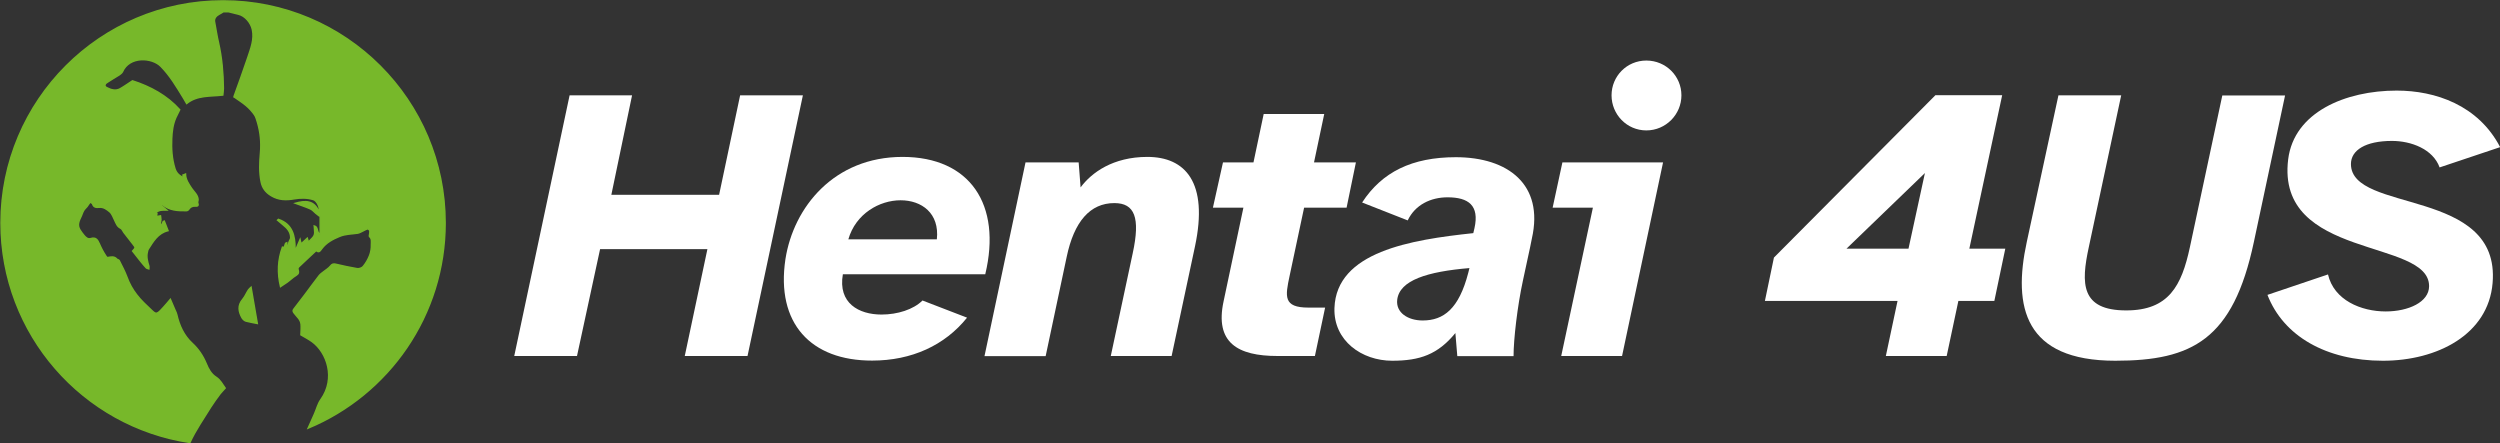 <?xml version="1.0" encoding="utf-8"?>
<!-- Generator: Adobe Illustrator 19.0.0, SVG Export Plug-In . SVG Version: 6.00 Build 0)  -->
<svg version="1.1" xmlns="http://www.w3.org/2000/svg" xmlns:xlink="http://www.w3.org/1999/xlink" x="0px" y="0px"
	 viewBox="0 0 1688.9 299.4" style="enable-background:new 0 0 1688.9 299.4;" xml:space="preserve">
<rect x="0" y="0" width="1688.9" height="299.4" fill="#333333" stroke="none"/>
<style type="text/css">
	.st0{display:none;}
	.st1{display:inline;fill:#77B82A;stroke:#77B82A;stroke-miterlimit:10;}
	.st2{fill:#FFFFFF;}
	.st3{fill:#77B82A;stroke:#77B82A;stroke-miterlimit:10;}
</style>
<g id="Circle" class="st0">
</g>
<g id="Circle_Small" class="st0">
	<circle id="XMLID_29_" class="st1" cx="150.5" cy="150.5" r="130"/>
</g>
<g id="Text">
	<g id="XMLID_1_">
		<path id="XMLID_5_" class="st2" d="M347.4,240.5l37.4-176.1H427l-14,67.2h72.8l14.2-67.2h42.4l-37.4,176.1h-42.4l15.3-72.2h-72.5
			l-15.6,72.2H347.4z"/>
		<path id="XMLID_10_" class="st2" d="M530.6,175.1c5.5-35.3,33-69.1,79.1-69.1c45.6,0,67.2,32.2,55.9,79.3h-96.2
			c-3.4,19.5,10.8,27.2,26.1,27.2c10.8,0,21.6-3.4,27.7-9.5l30.1,11.6c-15,18.7-37.4,29-64.1,29
			C547.8,243.7,524.1,218.4,530.6,175.1z M608.4,135.3c-14.2,0-30.3,9-35.3,26.4h59.8C634.8,144,622.6,135.3,608.4,135.3z"/>
		<path id="XMLID_13_" class="st2" d="M665.1,240.5l27.7-130.8h35.9l1.3,16.9c7.4-10,21.9-20.6,45.1-20.6
			c25.6,0,41.4,17.1,32.2,60.4l-15.8,74.1h-41.1l14.8-69.3c5.3-24.3,1.3-34-12.4-34c-16.3,0-27.2,12.4-32.2,36.4l-14.2,67H665.1z"/>
		<path id="XMLID_15_" class="st2" d="M826.2,109.7h20.6l6.9-32.7h40.9l-6.9,32.7H916l-6.3,30.6H881l-9.8,46.1
			c-2.9,13.7-4.5,21.4,12.7,21.4h11.3l-6.9,32.7h-25.3c-26.9,0-42.4-9-36.4-36.9l13.4-63.3h-20.6L826.2,109.7z"/>
		<path id="XMLID_17_" class="st2" d="M901.5,208.1c1.3-38,51.4-46.1,93.8-50.6l0.8-3.4c3.4-15.3-4-20.8-18.2-20.8
			c-11.3,0-21.9,5-26.9,15.6l-30.8-12.1c13.4-20.6,33.7-30.6,63.3-30.6c35.3,0,59.6,18.5,51.4,54.8c-1.3,7.1-4.7,21.6-6.1,28.7
			c-3.7,17.1-6.3,39.5-6.3,50.9h-38l-1.3-15.6c-11.9,14.5-24,18.7-42.7,18.7C920,243.7,900.8,230.2,901.5,208.1z M961.1,216.5
			c14.2,0,24.5-7.9,30.8-32.2l0.8-3.2c-28.5,2.4-47.2,8.2-48.8,21.4C942.9,211.2,951.1,216.5,961.1,216.5z"/>
		<path id="XMLID_36_" class="st2" d="M1055.5,109.7h68l-27.7,130.8h-41.1l21.4-100.2h-27.2L1055.5,109.7z M1088.7,64.4
			c0-12.9,10.3-23.5,23.5-23.5c13.2,0,23.7,10.5,23.7,23.5c0,12.9-10.5,23.7-23.7,23.7C1099,88.1,1088.7,77.3,1088.7,64.4z"/>
		<path id="XMLID_39_" class="st2" d="M1192.3,203.3l6.1-29.3l109.1-109.7h45.1L1330.4,168h24.3l-7.4,35.3h-24.3l-7.9,37.2H1274
			l7.9-37.2H1192.3z M1289.3,168l11.1-51.1l-53,51.1H1289.3z"/>
		<path id="XMLID_42_" class="st2" d="M1369.2,163.5l21.4-99.1h42.4L1411.1,167c-5.3,24.5-5.5,42.7,25.3,42.7
			c28.7,0,37.4-16.6,43-42.7l21.9-102.5h42.4l-21.1,99.1c-14,65.9-41.7,80.1-93.6,80.1C1367.6,243.7,1359.7,207.3,1369.2,163.5z"/>
		<path id="XMLID_44_" class="st2" d="M1572.7,185.4c4,17.4,22.4,25,39,25c15.3,0,29.3-6.3,29.3-17.1c0-32.4-103.6-17.7-95.2-85.7
			c4-31.9,38.8-46.4,73.3-46.4c26.1,0,55.1,9.8,69.9,38.2l-40.9,13.7c-4.5-12.4-19.2-17.9-32.2-17.9c-17.9,0-27.7,6.3-27.7,15.6
			c0,33.5,101.2,15.6,95.7,80.4c-2.9,34.8-37.4,52.5-74.1,52.5c-38.2,0-67.2-16.6-78-44.5L1572.7,185.4z"/>
	</g>
</g>
<g id="Symbol_Goes_Here">
	<g id="XMLID_6_">
		<path id="XMLID_7_" class="st3" d="M142.3,275.1c2-3.2,4.2-6.1,6.4-9.1c1-1.3,2.2-2.4,3.4-3.8c-1.8-2.5-3.2-5.5-6.2-7.4
			c-3.3-2.1-5.2-5.6-6.6-9.1c-2.2-5.3-5.3-9.9-9.4-13.7c-5.8-5.3-8.8-12.1-10.5-19.5c-0.2-1-0.7-1.9-1.1-2.8c-1.1-2.5-2.1-5-3.2-7.5
			c-0.6,0.7-1.3,1.6-2.1,2.5c-1.5,1.7-3,3.5-4.6,5.1c-2.4,2.4-3.3,2.4-5.7,0.1c-3.6-3.5-7.4-6.8-10.4-10.8c-2.8-3.6-5-7.6-6.6-12
			c-1.4-3.8-3.4-7.5-5.2-11.1c-0.2-0.5-1.2-0.5-1.6-1c-1.8-2-4-1.4-6.1-1c-0.4,0.1-1-0.5-1.2-0.9c-0.9-1.4-1.7-2.7-2.5-4.2
			c-0.8-1.4-1.4-2.9-2.1-4.4c-1.1-2.5-2.3-4.4-5.7-3.3c-1.9,0.6-3.4-0.7-4.6-2.2c-1.9-2.5-4.3-4.9-3.6-8.4c0.3-1.7,1.2-3.3,1.9-4.9
			c0.5-1.2,0.9-2.5,1.6-3.6c0.6-1,1.5-1.7,2.2-2.6c0.7-0.9,1.3-1.9,2.1-3c0.7,0.5,1.6,0.8,1.7,1.3c0.7,2.4,2.6,2.4,4.4,2.2
			c3-0.3,5.3,1.5,7.2,3.1c1.6,1.4,2.4,3.9,3.4,5.9c1,2,1.6,4.1,4,5.2c0.9,0.4,1.4,1.9,2.1,2.8c2.1,2.7,4.2,5.4,6.3,8.1
			c1.7,2.2,1.7,2.2-0.4,4.5c1.8,2.3,3.7,4.7,5.6,7.1c1.2,1.4,2.3,2.9,3.6,4.2c0.4,0.4,1.1,0.5,1.7,0.7c0-0.6,0.2-1.2,0.1-1.7
			c-1-3.2-1.9-6.5-1-9.9c0.2-0.6,0.2-1.2,0.5-1.6c3.4-5.3,6.5-10.9,13.4-12.6c-0.9-2.3-1.7-4.4-2.5-6.4c-0.2,0.1-0.5,0.1-0.7,0.2
			c-0.3,0.9-0.7,1.7-1.1,2.8c-1.6-1.4-0.4-2.8-0.5-4.1c0-0.8-0.2-1.7-0.3-2.5c-0.8,0.1-1.6,0.3-2.7,0.5c0.1-0.5,0.2-1.2,0.3-2
			c-0.4,0-0.7,0-1.3,0.1c2-2.7,4.6-2.5,7.9-2.5c-1.7-1.4-2.9-2.4-4.1-3.4c0.1-0.1,0.1-0.3,0.2-0.4c0.4,0,0.9-0.1,1.1,0.1
			c4.7,4,10.5,4.2,16.2,4.1c0.5,0,1.2-0.4,1.5-0.9c1-1.6,2.5-2.3,4.4-2.2c1.4,0.1,2.4,0,1.7-2c-0.3-0.7,0.3-1.7,0.2-2.6
			c-0.3-3.1-2.8-5-4.4-7.4c-1.9-2.9-4-5.8-4.1-9.6c-0.7,0.3-1.2,0.5-1.7,0.7c0.3,0.6,0.5,1.1,0.9,2c-3.2-1.4-5.3-3.2-6.3-6.3
			c-2.1-6.7-2.5-13.5-2.2-20.4c0.2-4.9,0.8-9.7,2.8-14.2c0.8-1.7,1.6-3.3,2.6-5.3c-8.7-9.6-19.8-15.6-31.9-19.5
			c-2.8,1.8-5.4,3.7-8.2,5.3c-3.1,1.8-6.3,0.8-9.2-0.7c-1.7-0.8-1.6-2.4,0.2-3.5c2.7-1.8,5.5-3.4,8.2-5.1c0.8-0.6,1.8-1.3,2.2-2.1
			c4.7-10.8,20-9.8,26-3.7c6.2,6.3,10.6,13.8,15.2,21.3c0.8,1.3,1.5,2.6,2.2,3.8c7.2-5.8,15.9-4.7,24.4-5.7c0.1-1.4,0.4-3,0.4-4.5
			c-0.1-10.4-1-20.7-3.3-30.9c-1.1-4.7-1.8-9.5-2.7-14.3c-0.3-2,1-3.8,3.1-4.9c1-0.5,1.9-1.1,2.9-1.7c1.2,0,2.3,0,3.5,0
			c2.3,0.6,4.5,1.1,6.8,1.7c4.5,1.1,8.3,5.8,9.3,10.3c1.5,6.9-1.2,13.1-3.2,19.3c-2.9,8.7-6.1,17.3-9.2,26c-0.1,0.3-0.1,0.5,0.3,0.4
			c2.7,1.9,5.5,3.7,8,5.8c2.1,1.8,4,3.9,5.6,6.2c1,1.5,1.4,3.4,2,5.2c1.9,6.6,2.6,13.3,2,20.2c-0.6,6.6-0.9,13.2,0.4,19.7
			c0.8,4.1,3,7.2,6.9,9.5c5,3,10.1,3,15.3,2.1c4.5-0.8,8.8-0.8,13.1,0.5c2.4,0.7,4.8,5.5,3.9,8.6c-3.3-8.4-9.6-7.9-16-6.1
			c3.2,1.2,6.7,2.3,10.1,3.8c1.4,0.6,2.4,1.9,3.6,2.9c0.8,0.6,1.6,1.2,2.3,1.8c0.2-0.1,0.5-0.2,0.7-0.2c0,4.1,0,8.2,0,12.8
			c-2.7-1.5-1.1-5-4-5.8c0.1,1.6,0.3,3.1,0.3,4.5c0.1,3.1-2.7,4.3-4.2,6.6c-0.3-1.1-0.5-1.9-0.8-2.8c-1.5,1.4-2.8,2.6-4.2,3.9
			c-0.2-0.9-0.4-1.5-0.7-2.9c-1,2.4-1.9,4.4-2.7,6.3c-0.2,0-0.5,0-0.7,0c0.1-9-1.8-16.8-11.2-20c-0.2,0.2-0.4,0.3-0.6,0.5
			c1.3,1.1,2.5,2.2,3.9,3.3c2.8,2.2,5,4.8,5,8.6c0,0.7-0.5,1.4-0.8,2.1c-0.2,0.6-0.5,1.1-0.6,1.7c-0.3,1-0.5,2-0.7,3
			c-0.2,0-0.4-0.1-0.6-0.1c0-1.1,0-2.2,0-3.4c-1.8,0.4-0.6,3.9-2.9,3.1c-3.1,8.6-3.5,17.3-1.3,26.6c1.5-1,3-2,4.5-3
			c1.4-1,2.7-2.2,4.1-3.3c1.1-0.8,2.3-1.4,3.2-2.4c0.4-0.5,0.4-1.7,0.1-2.5c-0.4-1.2,0-1.8,0.8-2.5c3.8-3.5,7.5-7.1,11.4-10.7
			c2,1.8,2.6,0.2,3.8-1.3c3-4,7.3-6.3,11.9-8.2c4-1.7,8.2-1.6,12.3-2.2c1.2-0.2,2.3-0.9,3.4-1.4c1.1-0.5,2.1-1.2,3.3-1.5
			c0.4-0.1,1.4,0.7,1.5,1.2c0.2,1-0.1,2.1-0.2,3.1c0,0.3-0.2,0.7-0.1,0.8c1.9,1.4,1.4,3.6,1.4,5.4c0.1,2.5-0.3,5.2-1.2,7.5
			c-1,2.6-2.5,5.2-4.3,7.4c-0.8,1-2.8,1.7-4.1,1.5c-4.9-0.8-9.7-1.9-14.5-3c-1.6-0.4-2.5-0.1-3.6,1.3c-1.2,1.5-3,2.5-4.6,3.8
			c-1,0.8-2.1,1.5-2.9,2.5c-3.3,4.2-6.4,8.6-9.6,12.8c-2.5,3.3-5,6.6-7.5,9.8c-0.7,0.9-0.8,1.5,0,2.6c1.8,2.5,4.5,4.4,4.8,7.7
			c0.2,2.3,0,4.6-0.1,7.2c2.2,1.3,5.1,2.8,7.6,4.6c10,7.3,16.1,24.8,5.9,39.1c-2.1,2.9-2.9,6.6-4.4,9.9c-1.4,3.2-2.8,6.3-4.2,9.4
			c54.3-22.6,92.5-76.1,92.5-138.6c0-82.8-67.2-150-150-150s-150,67.2-150,150c0,75.2,55.4,137.5,127.6,148.3
			C132.1,290.6,137.5,282.9,142.3,275.1z"/>
		<path id="XMLID_8_" class="st3" d="M166.1,216.9c2.6,0.7,5.3,1.1,7.7,1.6c-1.4-8-2.7-16-4.2-24.4c-0.5,0.5-1.2,1-1.7,1.7
			c-1.4,2.1-2.3,4.5-3.9,6.4c-3.6,4.2-2.8,8.4-0.4,12.6C164.1,215.6,165.1,216.6,166.1,216.9z"/>
	</g>
</g>
</svg>
